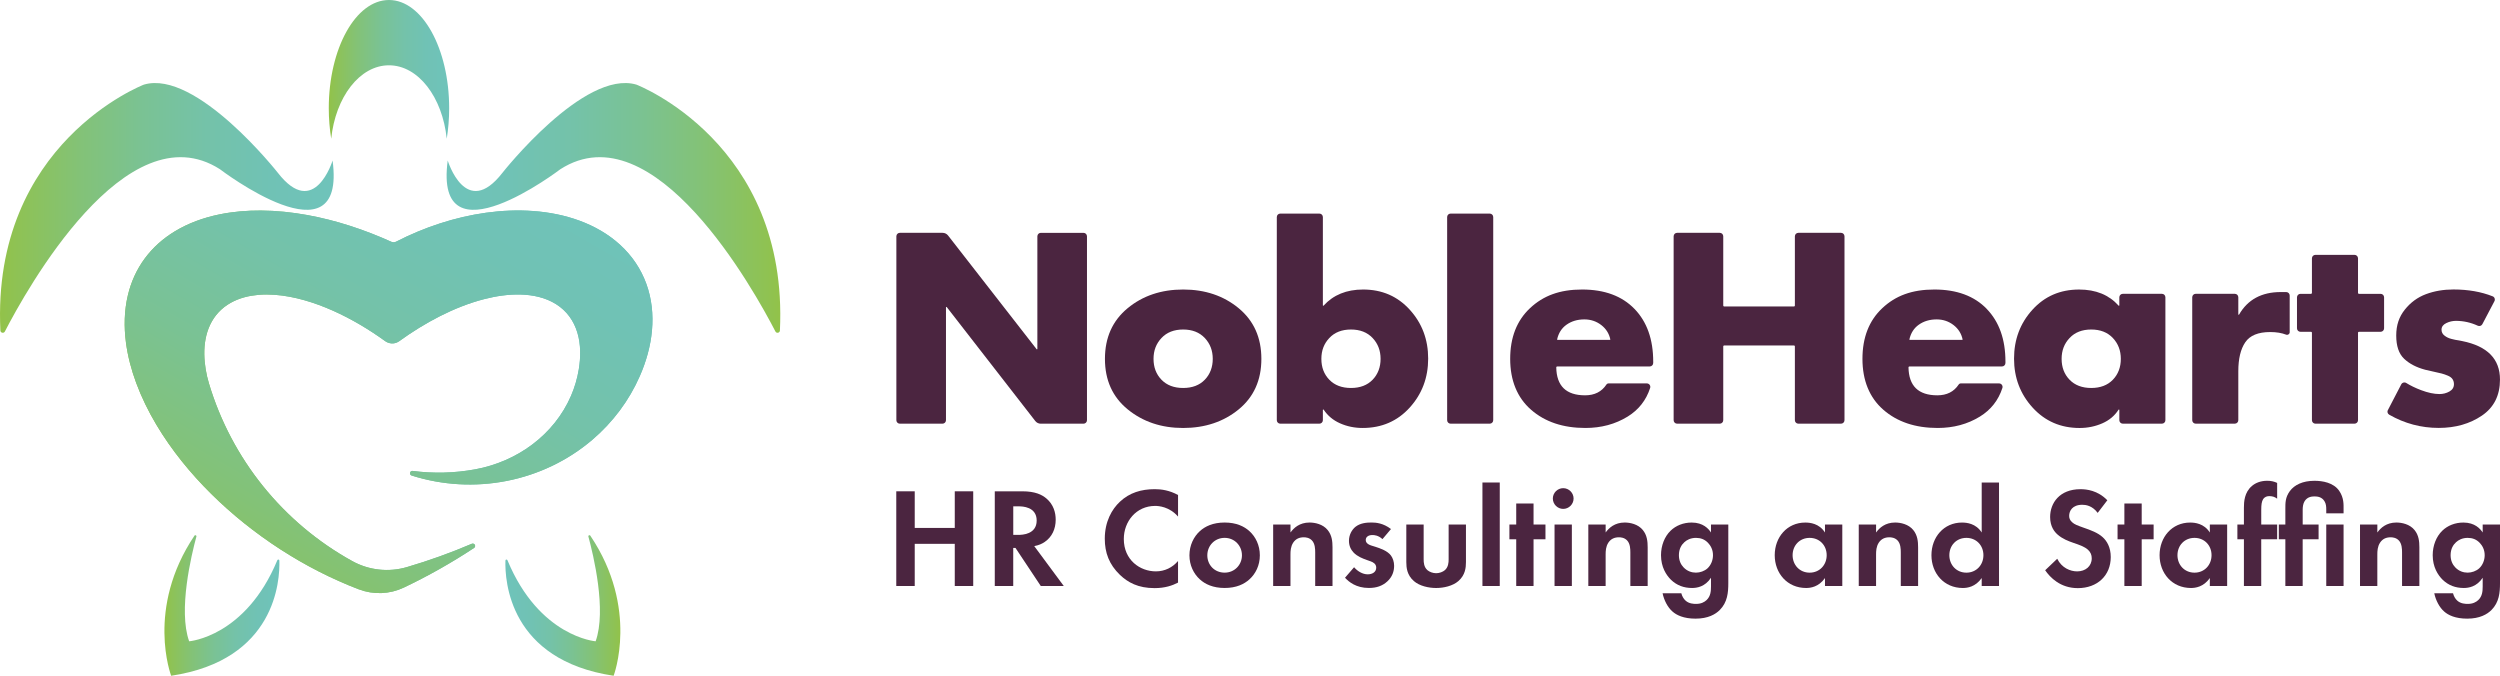 <?xml version="1.0" encoding="UTF-8"?><svg id="Layer_2" xmlns="http://www.w3.org/2000/svg" xmlns:xlink="http://www.w3.org/1999/xlink" viewBox="0 0 1627.1 439.81"><defs><style>.cls-1{fill:#4b2540;}.cls-2{fill:url(#Degradado_sin_nombre_4-2);}.cls-3{fill:url(#Degradado_sin_nombre_4-7);}.cls-4{fill:url(#Degradado_sin_nombre_4-6);}.cls-5{fill:url(#Degradado_sin_nombre_4-5);}.cls-6{fill:url(#Degradado_sin_nombre_4-4);}.cls-7{fill:url(#Degradado_sin_nombre_4-3);}.cls-8{fill:url(#Degradado_sin_nombre_4);}.cls-9{clip-path:url(#clippath);}</style><linearGradient id="Degradado_sin_nombre_4" x1="81.15" y1="261.49" x2="424.66" y2="261.49" gradientUnits="userSpaceOnUse"><stop offset="0" stop-color="#92c249"/><stop offset=".04" stop-color="#8fc252"/><stop offset=".24" stop-color="#83c277"/><stop offset=".43" stop-color="#7ac294"/><stop offset=".62" stop-color="#74c2a9"/><stop offset=".81" stop-color="#70c2b5"/><stop offset=".99" stop-color="#6fc3ba"/></linearGradient><clipPath id="clippath"><path class="cls-8" d="M233.58,383.57c9.5,3.63,20.08,3.21,29.26-1.16,15.81-7.53,31.09-16.15,45.71-25.8.67-.44.89-1.32.5-2.02-.38-.7-1.24-1-1.97-.69-13.8,5.9-27.83,10.95-42.23,15.18-11.91,3.5-24.73,2.09-35.58-3.91-45.07-24.9-78.56-66.44-93.3-115.7-.9-3-1.6-6.02-2.1-9.1-1.05-6.43-1.31-13.15-.1-19.63,1.22-6.52,3.9-12.58,8.5-17.51,4.6-4.92,10.47-8.03,16.86-9.77,3-.81,6.01-1.3,9.1-1.57,3.51-.3,6.99-.28,10.5-.03,12.96.93,26.22,5.11,37.92,10.32,11.96,5.32,23.51,12.21,34.09,19.87,1.51,1.09,3.37,1.6,5.22,1.44,1.4-.12,2.73-.62,3.87-1.44,8.36-6.05,17.27-11.59,26.48-16.26,9.15-4.63,19-8.6,28.97-11.15,7.63-1.95,15.77-3.18,23.7-2.94,7.87.23,15.99,1.92,22.85,6.21,7.03,4.4,11.67,10.88,13.99,18.75,2.27,7.67,2.15,15.97.88,23.71-.98,5.96-2.69,11.77-5.09,17.31-5.45,12.58-14.22,23.37-25.14,31.59-10.92,8.22-23.71,13.69-37.12,16.17-13.41,2.48-27.24,2.83-40.76,1.05-.8-.1-1.54.41-1.71,1.19-.18.78.28,1.57,1.04,1.81,19.94,6.34,41.24,7.55,61.79,3.53,10.23-2,20.19-5.29,29.6-9.79,9.41-4.5,18.21-10.2,26.15-16.96,13.32-11.35,23.97-25.51,30.98-41.55,4.12-9.39,6.98-19.4,7.9-29.67.93-10.28-.12-20.59-3.68-30.36-.89-2.44-1.92-4.8-3.1-7.11-1.14-2.24-2.41-4.39-3.81-6.48-2.9-4.32-6.31-8.24-10.14-11.75-7.64-7-16.69-12.13-26.35-15.7-9.67-3.57-19.89-5.55-30.13-6.31-10.26-.76-20.64-.3-30.81,1.11-20.31,2.82-40.35,9.5-58.53,18.84-.96.49-2.1.52-3.08.08-17.37-7.85-35.95-14.02-54.77-17.43-9.92-1.8-20.06-2.86-30.15-2.92-9.08-.05-18.23.7-27.13,2.55-10.17,2.1-20.08,5.63-29,11.07-7.56,4.6-14.16,10.43-19.44,17.58-5.31,7.19-8.93,15.26-11,23.93-2.41,10.12-2.59,20.56-1.25,30.8,1.18,8.98,3.53,17.82,6.67,26.29,3.5,9.46,8.01,18.6,13.17,27.26,9.78,16.42,22.17,31.6,35.71,45,26.87,26.6,60.67,48.58,96.05,62.09Z"/></clipPath><linearGradient id="Degradado_sin_nombre_4-2" x1="156.05" y1="429.26" x2="349.77" y2="93.72" xlink:href="#Degradado_sin_nombre_4"/><linearGradient id="Degradado_sin_nombre_4-3" x1="213.99" y1="45.14" x2="292.34" y2="45.14" xlink:href="#Degradado_sin_nombre_4"/><linearGradient id="Degradado_sin_nombre_4-4" x1="2138.11" y1="394.06" x2="2212.94" y2="394.06" gradientTransform="translate(2541.87) rotate(-180) scale(1 -1)" xlink:href="#Degradado_sin_nombre_4"/><linearGradient id="Degradado_sin_nombre_4-5" x1="2001.35" y1="135.32" x2="2218.52" y2="135.32" gradientTransform="translate(2509.2) rotate(-180) scale(1 -1)" xlink:href="#Degradado_sin_nombre_4"/><linearGradient id="Degradado_sin_nombre_4-6" x1="-1289.74" y1="394.06" x2="-1214.9" y2="394.06" gradientTransform="translate(1396.75)" xlink:href="#Degradado_sin_nombre_4"/><linearGradient id="Degradado_sin_nombre_4-7" x1="-1448.4" y1="135.32" x2="-1231.24" y2="135.32" gradientTransform="translate(1448.4)" xlink:href="#Degradado_sin_nombre_4"/></defs><g id="Capa_1"><g id="símbolo"><path class="cls-8" d="M233.58,383.57c9.5,3.63,20.08,3.21,29.26-1.16,15.81-7.53,31.09-16.15,45.71-25.8.67-.44.89-1.32.5-2.02-.38-.7-1.24-1-1.97-.69-13.8,5.9-27.83,10.95-42.23,15.18-11.91,3.5-24.73,2.09-35.58-3.91-45.07-24.9-78.56-66.44-93.3-115.7-.9-3-1.6-6.02-2.1-9.1-1.05-6.43-1.31-13.15-.1-19.63,1.22-6.52,3.9-12.58,8.5-17.51,4.6-4.92,10.47-8.03,16.86-9.77,3-.81,6.01-1.3,9.1-1.57,3.51-.3,6.99-.28,10.5-.03,12.96.93,26.22,5.11,37.92,10.32,11.96,5.32,23.51,12.21,34.09,19.87,1.51,1.09,3.37,1.6,5.22,1.44,1.4-.12,2.73-.62,3.87-1.44,8.36-6.05,17.27-11.59,26.48-16.26,9.15-4.63,19-8.6,28.97-11.15,7.63-1.95,15.77-3.18,23.7-2.94,7.87.23,15.99,1.92,22.85,6.21,7.03,4.4,11.67,10.88,13.99,18.75,2.27,7.67,2.15,15.97.88,23.71-.98,5.96-2.69,11.77-5.09,17.31-5.45,12.58-14.22,23.37-25.14,31.59-10.92,8.22-23.71,13.69-37.12,16.17-13.41,2.48-27.24,2.83-40.76,1.05-.8-.1-1.54.41-1.71,1.19-.18.78.28,1.57,1.04,1.81,19.94,6.34,41.24,7.55,61.79,3.53,10.23-2,20.19-5.29,29.6-9.79,9.41-4.5,18.21-10.2,26.15-16.96,13.32-11.35,23.97-25.51,30.98-41.55,4.12-9.39,6.98-19.4,7.9-29.67.93-10.28-.12-20.59-3.68-30.36-.89-2.44-1.92-4.8-3.1-7.11-1.14-2.24-2.41-4.39-3.81-6.48-2.9-4.32-6.31-8.24-10.14-11.75-7.64-7-16.69-12.13-26.35-15.7-9.67-3.57-19.89-5.55-30.13-6.31-10.26-.76-20.64-.3-30.81,1.11-20.31,2.82-40.35,9.5-58.53,18.84-.96.49-2.1.52-3.08.08-17.37-7.85-35.95-14.02-54.77-17.43-9.92-1.8-20.06-2.86-30.15-2.92-9.08-.05-18.23.7-27.13,2.55-10.17,2.1-20.08,5.63-29,11.07-7.56,4.6-14.16,10.43-19.44,17.58-5.31,7.19-8.93,15.26-11,23.93-2.41,10.12-2.59,20.56-1.25,30.8,1.18,8.98,3.53,17.82,6.67,26.29,3.5,9.46,8.01,18.6,13.17,27.26,9.78,16.42,22.17,31.6,35.71,45,26.87,26.6,60.67,48.58,96.05,62.09Z"/><g class="cls-9"><rect class="cls-2" x="81.15" y="136.96" width="343.51" height="249.05"/></g></g><path class="cls-7" d="M253.16,42.5c19.07,0,34.81,20.74,37.59,47.78,1.02-6.28,1.59-12.91,1.59-19.79,0-38.93-17.54-70.49-39.18-70.49s-39.18,31.56-39.18,70.49c0,6.88.57,13.51,1.59,19.79,2.77-27.04,18.52-47.78,37.59-47.78Z"/><path class="cls-6" d="M328.95,364.81c-.4,13.13,2.42,64.8,70.42,75,0,0,16.74-43.71-15.17-91.18-.43-.64-1.46-.19-1.26.56,3.26,11.98,11.96,48.06,4.72,68.19,0,0-36.67-2.82-57.39-52.77-.29-.69-1.3-.54-1.32.21Z"/><path class="cls-5" d="M291.4,104.49s11.79,38.71,35.63,7.95c0,0,53.03-67.38,87.13-57.38,0,0,99.22,37.99,93.44,160.07-.07,1.56-2.2,2.02-2.92.63-13.62-26.42-79.03-144.66-139.97-105.63,0,0-82.55,63.07-73.32-5.64Z"/><path class="cls-4" d="M181.82,364.81c.4,13.13-2.42,64.8-70.42,75,0,0-16.74-43.71,15.17-91.18.43-.64,1.46-.19,1.26.56-3.26,11.98-11.96,48.06-4.72,68.19,0,0,36.67-2.82,57.39-52.77.29-.69,1.3-.54,1.32.21Z"/><path class="cls-3" d="M216.45,104.49s-11.79,38.71-35.63,7.95c0,0-53.03-67.38-87.13-57.38,0,0-99.22,37.99-93.44,160.07.07,1.56,2.2,2.02,2.92.63,13.62-26.42,79.03-144.66,139.97-105.63,0,0,82.55,63.07,73.32-5.64Z"/><g id="logotipo"><path class="cls-1" d="M1554.12,266.93c2.01-3.87,6.58-12.68,8.73-16.81.61-1.17,2.08-1.57,3.2-.88,2.83,1.75,6.05,3.31,9.65,4.67,4.5,1.71,8.51,2.55,12.03,2.55,2.31,0,4.45-.54,6.43-1.65,1.97-1.1,2.97-2.69,2.97-4.78,0-1.21-.3-2.28-.9-3.22-.61-.93-1.62-1.7-3.05-2.31-1.43-.6-2.78-1.07-4.04-1.4-1.27-.33-3.05-.74-5.36-1.23-2.3-.49-4.11-.9-5.43-1.24-5.72-1.53-10.28-3.92-13.68-7.16-3.4-3.24-5.11-8.27-5.11-15.08s1.87-12.22,5.61-16.89c3.73-4.67,8.32-8.02,13.75-10.05,5.44-2.03,11.4-3.05,17.87-3.05,9.55,0,18.06,1.49,25.53,4.46,1.25.49,1.79,1.96,1.17,3.15-1.97,3.75-5.99,11.39-7.88,14.99-.56,1.06-1.86,1.5-2.95,1-4.58-2.11-9.32-3.17-14.23-3.17-2.19,0-4.31.49-6.34,1.48-2.03.99-3.05,2.41-3.05,4.28,0,.77.16,1.48.49,2.14.33.66.82,1.23,1.49,1.73.65.5,1.31.91,1.97,1.23.66.34,1.51.64,2.55.91,1.04.28,1.86.47,2.47.58.61.11,1.42.24,2.47.41,1.05.17,1.73.3,2.06.41,16.37,3.3,24.55,11.64,24.55,25.04,0,10.32-3.93,18.15-11.79,23.48-7.85,5.32-17.22,7.99-28.08,7.99-11.48,0-22.22-2.87-32.24-8.61-1.05-.6-1.44-1.93-.88-3Z"/><path class="cls-1" d="M1504.7,190.67v-22.54c0-1.25,1.01-2.26,2.26-2.26h25.47c1.25,0,2.26,1.01,2.26,2.26v22.54c0,.31.25.57.57.57h14.14c1.25,0,2.26,1.01,2.26,2.26v20.19c0,1.25-1.01,2.26-2.26,2.26h-14.14c-.32,0-.57.25-.57.56v56.98c0,1.25-1.01,2.26-2.26,2.26h-25.47c-1.25,0-2.26-1.01-2.26-2.26v-56.98c0-.31-.25-.56-.57-.56h-6.9c-1.24,0-2.26-1.01-2.26-2.26v-20.19c0-1.25,1.02-2.26,2.26-2.26h6.9c.31,0,.57-.25.57-.57Z"/><path class="cls-1" d="M1456.77,204.58c0,.29.38.39.52.14,5.63-9.76,14.67-14.64,27.16-14.64h3.51c1.24,0,2.26,1.01,2.26,2.26v23.89c0,1.19-1.21,2.01-2.31,1.58-2.9-1.13-6.35-1.7-10.38-1.7-7.79,0-13.21,2.22-16.23,6.67-3.02,4.44-4.52,10.74-4.52,18.86v31.84c0,1.25-1.01,2.26-2.26,2.26h-25.47c-1.25,0-2.26-1.01-2.26-2.26v-80c0-1.25,1.01-2.26,2.26-2.26h25.47c1.25,0,2.26,1.01,2.26,2.26v11.09Z"/><path class="cls-1" d="M1407.06,191.23h-25.46c-1.25,0-2.26,1.01-2.26,2.26v5.23c0,.26-.32.38-.49.19-6.23-6.98-14.79-10.47-25.7-10.47-12.31,0-22.44,4.4-30.39,13.18-7.97,8.79-11.94,19.38-11.94,31.79s4.04,23.04,12.1,31.88c8.07,8.84,18.25,13.26,30.56,13.26,5.27,0,10.21-1.02,14.84-3.05,4.49-1.98,8-4.92,10.51-8.84.15-.24.52-.13.52.15v6.67c0,1.25,1.01,2.26,2.26,2.26h25.46c1.25,0,2.26-1.01,2.26-2.26v-80c0-1.25-1.01-2.26-2.26-2.26ZM1375.13,247.16c-3.45,3.57-8.15,5.35-14.07,5.35s-10.62-1.78-14.09-5.35c-3.46-3.57-5.19-8.1-5.19-13.59s1.73-9.91,5.19-13.59c3.46-3.68,8.15-5.52,14.09-5.52s10.62,1.85,14.07,5.52c3.47,3.68,5.19,8.21,5.19,13.59s-1.72,10.02-5.19,13.59Z"/><path class="cls-1" d="M1293.05,201.03c-8.13-8.4-19.49-12.6-34.1-12.6s-25.24,4.04-33.85,12.11c-8.63,8.07-12.94,19.08-12.94,33.03s4.53,25.21,13.59,33.11c9.06,7.91,20.84,11.86,35.33,11.86,10.32,0,19.49-2.47,27.52-7.41,7.15-4.41,12.04-10.62,14.64-18.63.47-1.46-.62-2.96-2.15-2.96h-24.91c-.57,0-1.1.28-1.41.76-3.08,4.66-7.71,6.99-13.86,6.99-12.33,0-18.59-6.07-18.78-18.21,0-.31.25-.57.57-.57h60.27c1.25,0,2.26-1.01,2.26-2.26v-.87c0-14.5-4.07-25.94-12.2-34.35ZM1277.06,221.22h-34.07c-.18,0-.31-.17-.28-.34.92-4.12,2.95-7.3,6.11-9.54,3.24-2.3,7.11-3.46,11.61-3.46,4.18,0,7.85,1.24,11.04,3.7,3.09,2.4,5.05,5.5,5.87,9.3.03.17-.1.34-.28.34Z"/><path class="cls-1" d="M1121.56,225.41v48.08c0,1.25-1.01,2.26-2.26,2.26h-27.77c-1.25,0-2.26-1.01-2.26-2.26v-119.7c0-1.25,1.01-2.26,2.26-2.26h27.77c1.25,0,2.26,1.01,2.26,2.26v45.11c0,.31.25.57.57.57h45.49c.3,0,.56-.25.56-.57v-45.11c0-1.25,1.02-2.26,2.26-2.26h27.77c1.25,0,2.26,1.01,2.26,2.26v119.7c0,1.25-1.01,2.26-2.26,2.26h-27.77c-1.25,0-2.26-1.01-2.26-2.26v-48.08c0-.31-.25-.57-.56-.57h-45.49c-.31,0-.57.25-.57.57Z"/><path class="cls-1" d="M1063.77,201.03c-8.13-8.4-19.49-12.6-34.09-12.6s-25.24,4.04-33.86,12.11c-8.62,8.07-12.93,19.08-12.93,33.03s4.53,25.21,13.59,33.11c9.06,7.91,20.84,11.86,35.34,11.86,10.32,0,19.49-2.47,27.52-7.41,7.15-4.41,12.04-10.62,14.64-18.63.48-1.46-.61-2.96-2.15-2.96h-24.9c-.57,0-1.1.28-1.42.76-3.08,4.66-7.7,6.99-13.86,6.99-12.33,0-18.58-6.07-18.77-18.21,0-.31.25-.57.57-.57h60.27c1.25,0,2.26-1.01,2.26-2.26v-.87c0-14.5-4.06-25.94-12.19-34.35ZM1047.77,221.22h-34.05c-.18,0-.32-.17-.28-.34.91-4.12,2.95-7.3,6.1-9.54,3.24-2.3,7.11-3.46,11.62-3.46,4.17,0,7.85,1.24,11.04,3.7,3.09,2.4,5.05,5.5,5.86,9.3.04.17-.09.34-.28.34Z"/><path class="cls-1" d="M969.59,275.75h-25.47c-1.25,0-2.26-1.01-2.26-2.26v-132.22c0-1.25,1.01-2.26,2.26-2.26h25.47c1.25,0,2.26,1.01,2.26,2.26v132.22c0,1.25-1.01,2.26-2.26,2.26Z"/><path class="cls-1" d="M917.56,201.61c-7.96-8.78-18.09-13.18-30.39-13.18-10.81,0-19.37,3.5-25.7,10.48-.18.19-.49.07-.49-.19v-57.45c0-1.25-1.02-2.26-2.26-2.26h-25.46c-1.25,0-2.26,1.01-2.26,2.26v132.22c0,1.25,1.01,2.26,2.26,2.26h25.46c1.24,0,2.26-1.01,2.26-2.26v-6.7c0-.28.36-.39.52-.16,2.61,3.93,6.15,6.88,10.61,8.86,4.55,2.03,9.47,3.05,14.73,3.05,12.41,0,22.63-4.42,30.65-13.26,8.01-8.84,12.02-19.46,12.02-31.88s-3.98-23.01-11.95-31.79ZM893.35,247.16c-3.46,3.57-8.15,5.35-14.08,5.35s-10.63-1.78-14.09-5.35c-3.46-3.57-5.18-8.1-5.18-13.59s1.72-9.91,5.18-13.59c3.46-3.68,8.15-5.52,14.09-5.52s10.62,1.85,14.08,5.52c3.47,3.68,5.19,8.21,5.19,13.59s-1.73,10.02-5.19,13.59Z"/><path class="cls-1" d="M806.2,200.62c-9.83-8.13-21.88-12.19-36.16-12.19s-26.33,4.07-36.16,12.19c-9.83,8.13-14.74,19.11-14.74,32.95s4.94,24.8,14.82,32.87c9.89,8.07,21.91,12.11,36.08,12.11s26.33-4.04,36.16-12.11c9.83-8.07,14.75-19.03,14.75-32.87s-4.92-24.82-14.75-32.95ZM784.12,247.16c-3.45,3.57-8.15,5.35-14.08,5.35s-10.62-1.78-14.09-5.35c-3.46-3.57-5.19-8.1-5.19-13.59s1.73-9.91,5.19-13.59c3.46-3.68,8.15-5.52,14.09-5.52s10.63,1.85,14.08,5.52c3.47,3.68,5.19,8.21,5.19,13.59s-1.73,10.02-5.19,13.59Z"/><path class="cls-1" d="M674.65,227.25c-19.21-24.66-38.4-49.32-57.61-73.98-.86-1.1-2.17-1.74-3.57-1.74h-27.82c-1.25,0-2.26,1.01-2.26,2.26v119.7c0,1.25,1.01,2.26,2.26,2.26h27.77c1.25,0,2.26-1.01,2.26-2.26v-73.46c0-.27.34-.39.51-.17,19.2,24.71,38.4,49.43,57.61,74.15.85,1.1,2.17,1.75,3.57,1.75h27.82c1.24,0,2.26-1.01,2.26-2.26v-119.7c0-1.25-1.02-2.26-2.26-2.26h-27.77c-1.25,0-2.26,1.01-2.26,2.26v73.29c0,.27-.34.39-.51.17Z"/></g><path class="cls-1" d="M595.34,343.6h26.06v-23.84h12.01v61.63h-12.01v-27.44h-26.06v27.44h-12.01v-61.63h12.01v23.84Z"/><path class="cls-1" d="M665.28,319.76c8.5,0,12.84,2.22,15.71,4.62,4.71,3.97,6.1,9.24,6.1,13.86,0,6.01-2.4,11.27-7.21,14.51-1.57,1.11-3.79,2.13-6.75,2.68l19.22,25.96h-14.97l-16.45-24.76h-1.48v24.76h-12.01v-61.63h17.83ZM659.46,348.12h3.42c2.31,0,11.83-.28,11.83-9.33s-9.43-9.24-11.64-9.24h-3.6v18.57Z"/><path class="cls-1" d="M766.73,379.17c-3.7,1.94-8.59,3.6-15.25,3.6-10.81,0-17.37-3.7-22.55-8.59-7.11-6.84-9.89-14.51-9.89-23.56,0-11.18,4.62-19.22,9.89-24.12,6.19-5.82,13.86-8.13,22.64-8.13,4.34,0,9.52.74,15.15,3.79v14.04c-5.64-6.47-12.66-6.93-14.88-6.93-12.38,0-20.42,10.16-20.42,21.53,0,13.68,10.53,21.07,20.88,21.07,5.73,0,10.81-2.5,14.41-6.75v14.05Z"/><path class="cls-1" d="M813.21,345.72c3.97,3.6,6.75,9.15,6.75,15.71s-2.77,12.01-6.75,15.61c-3.42,3.14-8.59,5.64-16.17,5.64s-12.75-2.5-16.17-5.64c-3.97-3.6-6.74-9.15-6.74-15.61s2.77-12.11,6.74-15.71c3.42-3.14,8.59-5.64,16.17-5.64s12.75,2.5,16.17,5.64ZM808.31,361.43c0-6.28-4.8-11.37-11.27-11.37s-11.27,5.08-11.27,11.37,4.71,11.27,11.27,11.27,11.27-5.17,11.27-11.27Z"/><path class="cls-1" d="M828.63,341.38h11.27v5.17c2.13-2.96,5.91-6.47,12.38-6.47,3.51,0,8.69,1.02,11.83,4.9,2.77,3.42,3.14,7.39,3.14,11.27v25.13h-11.27v-21.81c0-2.22-.09-5.73-2.13-7.85-1.76-1.85-4.16-2.03-5.27-2.03-2.96,0-5.27,1.02-6.93,3.51-1.66,2.59-1.76,5.45-1.76,7.76v20.42h-11.27v-40.01Z"/><path class="cls-1" d="M899.78,350.9c-2.68-2.5-5.36-2.68-6.56-2.68-2.68,0-4.34,1.29-4.34,3.23,0,1.02.46,2.59,3.6,3.6l2.68.83c3.14,1.02,7.85,2.59,10.16,5.73,1.2,1.66,2.03,4.07,2.03,6.65,0,3.6-1.2,7.21-4.44,10.16-3.23,2.96-7.11,4.25-12.01,4.25-8.32,0-13.03-3.97-15.52-6.65l5.91-6.84c2.22,2.59,5.54,4.62,8.87,4.62,3.14,0,5.54-1.57,5.54-4.34,0-2.5-2.03-3.51-3.51-4.07l-2.59-.92c-2.86-1.02-6.19-2.31-8.59-4.81-1.85-1.94-3.05-4.44-3.05-7.67,0-3.88,1.85-7.12,4.16-9.06,3.14-2.5,7.21-2.86,10.44-2.86,2.96,0,7.67.37,12.75,4.25l-5.54,6.56Z"/><path class="cls-1" d="M926.57,341.38v22.64c0,2.13.18,4.99,2.4,7.02,1.39,1.2,3.6,2.03,5.73,2.03s4.34-.83,5.73-2.03c2.22-2.03,2.4-4.9,2.4-7.02v-22.64h11.27v24.49c0,3.6-.46,8.41-4.9,12.29-3.7,3.23-9.61,4.53-14.51,4.53s-10.81-1.29-14.51-4.53c-4.44-3.88-4.9-8.69-4.9-12.29v-24.49h11.27Z"/><path class="cls-1" d="M976.1,314.03v67.36h-11.27v-67.36h11.27Z"/><path class="cls-1" d="M998.09,350.99v30.4h-11.27v-30.4h-4.44v-9.61h4.44v-13.68h11.27v13.68h7.76v9.61h-7.76Z"/><path class="cls-1" d="M1017.4,317.72c3.7,0,6.75,3.05,6.75,6.74s-3.05,6.75-6.75,6.75-6.75-3.05-6.75-6.75,3.05-6.74,6.75-6.74ZM1023.03,341.38v40.01h-11.27v-40.01h11.27Z"/><path class="cls-1" d="M1033.75,341.38h11.27v5.17c2.13-2.96,5.91-6.47,12.38-6.47,3.51,0,8.69,1.02,11.83,4.9,2.77,3.42,3.14,7.39,3.14,11.27v25.13h-11.27v-21.81c0-2.22-.09-5.73-2.13-7.85-1.76-1.85-4.16-2.03-5.27-2.03-2.96,0-5.27,1.02-6.93,3.51-1.66,2.59-1.76,5.45-1.76,7.76v20.42h-11.27v-40.01Z"/><path class="cls-1" d="M1113.58,341.38h11.27v38.16c0,6.1-.55,12.47-5.54,17.46-2.77,2.77-7.58,5.64-15.8,5.64-7.76,0-12.38-2.31-14.97-4.62-3.14-2.68-5.54-7.39-6.47-11.92h12.2c.46,1.85,1.48,3.7,2.77,4.81,2.22,2.03,5.27,2.13,6.84,2.13,3.23,0,5.36-1.11,6.84-2.5,2.59-2.49,2.86-5.64,2.86-8.87v-5.64c-3.88,5.91-9.24,6.65-12.29,6.65-5.36,0-9.98-1.66-13.86-5.45-2.96-2.96-6.38-8.13-6.38-15.89,0-6.28,2.31-12.1,6.19-15.89,3.51-3.42,8.41-5.36,13.77-5.36,7.49,0,11,4.07,12.57,6.47v-5.17ZM1096.3,352.84c-1.85,1.66-3.6,4.34-3.6,8.5,0,3.51,1.29,6.1,2.96,7.85,2.4,2.59,5.45,3.51,8.13,3.51s5.54-1.02,7.49-2.77c2.31-2.13,3.6-5.36,3.6-8.59,0-3.79-1.66-6.38-3.23-8.04-2.22-2.31-4.81-3.23-7.85-3.23-3.6,0-6.1,1.48-7.48,2.77Z"/><path class="cls-1" d="M1187.77,341.38h11.27v40.01h-11.27v-5.17c-4.07,5.82-9.43,6.47-12.29,6.47-12.29,0-20.42-9.61-20.42-21.34s8.04-21.25,19.87-21.25c3.05,0,9.06.55,12.84,6.47v-5.17ZM1166.7,361.34c0,6.38,4.62,11.37,11.09,11.37s11.09-4.99,11.09-11.37-4.62-11.27-11.09-11.27-11.09,4.9-11.09,11.27Z"/><path class="cls-1" d="M1209.76,341.38h11.27v5.17c2.13-2.96,5.91-6.47,12.38-6.47,3.51,0,8.69,1.02,11.83,4.9,2.77,3.42,3.14,7.39,3.14,11.27v25.13h-11.27v-21.81c0-2.22-.09-5.73-2.13-7.85-1.76-1.85-4.16-2.03-5.27-2.03-2.96,0-5.27,1.02-6.93,3.51-1.66,2.59-1.76,5.45-1.76,7.76v20.42h-11.27v-40.01Z"/><path class="cls-1" d="M1289.77,314.03h11.27v67.36h-11.27v-5.17c-4.07,5.82-9.43,6.47-12.29,6.47-12.29,0-20.42-9.61-20.42-21.34s8.04-21.25,19.87-21.25c3.05,0,9.06.55,12.84,6.47v-32.53ZM1268.71,361.34c0,6.38,4.62,11.37,11.09,11.37s11.09-4.99,11.09-11.37-4.62-11.27-11.09-11.27-11.09,4.9-11.09,11.27Z"/><path class="cls-1" d="M1365.26,333.8c-3.6-4.81-7.85-5.27-10.07-5.27-6.47,0-8.5,4.07-8.5,7.21,0,1.48.46,2.86,1.94,4.16,1.48,1.39,3.51,2.13,7.39,3.51,4.81,1.66,9.33,3.33,12.47,6.19,2.77,2.49,5.27,6.65,5.27,12.94,0,12.01-8.69,20.24-21.44,20.24-11.36,0-18.02-6.93-21.25-11.64l7.85-7.48c2.96,6.01,8.59,8.22,12.94,8.22,5.45,0,9.52-3.33,9.52-8.5,0-2.22-.74-3.97-2.4-5.54-2.31-2.13-6.01-3.33-9.52-4.53-3.23-1.11-7.12-2.59-10.26-5.36-2.03-1.76-4.9-5.17-4.9-11.46,0-9.06,6.1-18.11,19.77-18.11,3.88,0,11.18.74,17.46,7.21l-6.28,8.22Z"/><path class="cls-1" d="M1393.9,350.99v30.4h-11.27v-30.4h-4.44v-9.61h4.44v-13.68h11.27v13.68h7.76v9.61h-7.76Z"/><path class="cls-1" d="M1438.25,341.38h11.27v40.01h-11.27v-5.17c-4.07,5.82-9.43,6.47-12.29,6.47-12.29,0-20.42-9.61-20.42-21.34s8.04-21.25,19.87-21.25c3.05,0,9.06.55,12.84,6.47v-5.17ZM1417.18,361.34c0,6.38,4.62,11.37,11.09,11.37s11.09-4.99,11.09-11.37-4.62-11.27-11.09-11.27-11.09,4.9-11.09,11.27Z"/><path class="cls-1" d="M1471.7,350.99v30.4h-11.27v-30.4h-4.25v-9.61h4.25v-11c0-3.7.28-9.98,5.27-14.14,2.4-2.03,5.73-3.33,9.89-3.33,2.5,0,4.53.46,6.47,1.39v10.26c-1.57-1.2-3.14-1.66-5.08-1.66-1.48,0-2.96.37-4.07,2.03-.92,1.48-1.2,3.6-1.2,6.93v9.52h10.35v9.61h-10.35Z"/><path class="cls-1" d="M1498.67,350.99v30.4h-11.27v-30.4h-4.25v-9.61h4.25v-9.98c0-4.16-.09-7.67,2.96-11.83,2.96-3.97,8.32-6.65,15.99-6.65,5.08,0,12.47,1.11,16.17,6.65,3.05,4.53,2.77,8.87,2.77,11.83v2.68h-11.27v-2.4c0-1.85-.09-3.79-1.2-5.54-1.76-2.77-4.53-3.05-6.47-3.05-1.76,0-4.62.28-6.38,3.05-1.02,1.57-1.29,3.79-1.29,5.54v9.7h10.35v9.61h-10.35ZM1525.29,341.38v40.01h-11.27v-40.01h11.27Z"/><path class="cls-1" d="M1536,341.38h11.27v5.17c2.13-2.96,5.91-6.47,12.38-6.47,3.51,0,8.69,1.02,11.83,4.9,2.77,3.42,3.14,7.39,3.14,11.27v25.13h-11.27v-21.81c0-2.22-.09-5.73-2.13-7.85-1.76-1.85-4.16-2.03-5.27-2.03-2.96,0-5.27,1.02-6.93,3.51-1.66,2.59-1.76,5.45-1.76,7.76v20.42h-11.27v-40.01Z"/><path class="cls-1" d="M1615.83,341.38h11.27v38.16c0,6.1-.55,12.47-5.54,17.46-2.77,2.77-7.58,5.64-15.8,5.64-7.76,0-12.38-2.31-14.97-4.62-3.14-2.68-5.54-7.39-6.47-11.92h12.2c.46,1.85,1.48,3.7,2.77,4.81,2.22,2.03,5.27,2.13,6.84,2.13,3.23,0,5.36-1.11,6.84-2.5,2.59-2.49,2.86-5.64,2.86-8.87v-5.64c-3.88,5.91-9.24,6.65-12.29,6.65-5.36,0-9.98-1.66-13.86-5.45-2.96-2.96-6.38-8.13-6.38-15.89,0-6.28,2.31-12.1,6.19-15.89,3.51-3.42,8.41-5.36,13.77-5.36,7.49,0,11,4.07,12.57,6.47v-5.17ZM1598.55,352.84c-1.85,1.66-3.6,4.34-3.6,8.5,0,3.51,1.29,6.1,2.96,7.85,2.4,2.59,5.45,3.51,8.13,3.51s5.54-1.02,7.49-2.77c2.31-2.13,3.6-5.36,3.6-8.59,0-3.79-1.66-6.38-3.23-8.04-2.22-2.31-4.81-3.23-7.85-3.23-3.6,0-6.1,1.48-7.48,2.77Z"/></g></svg>